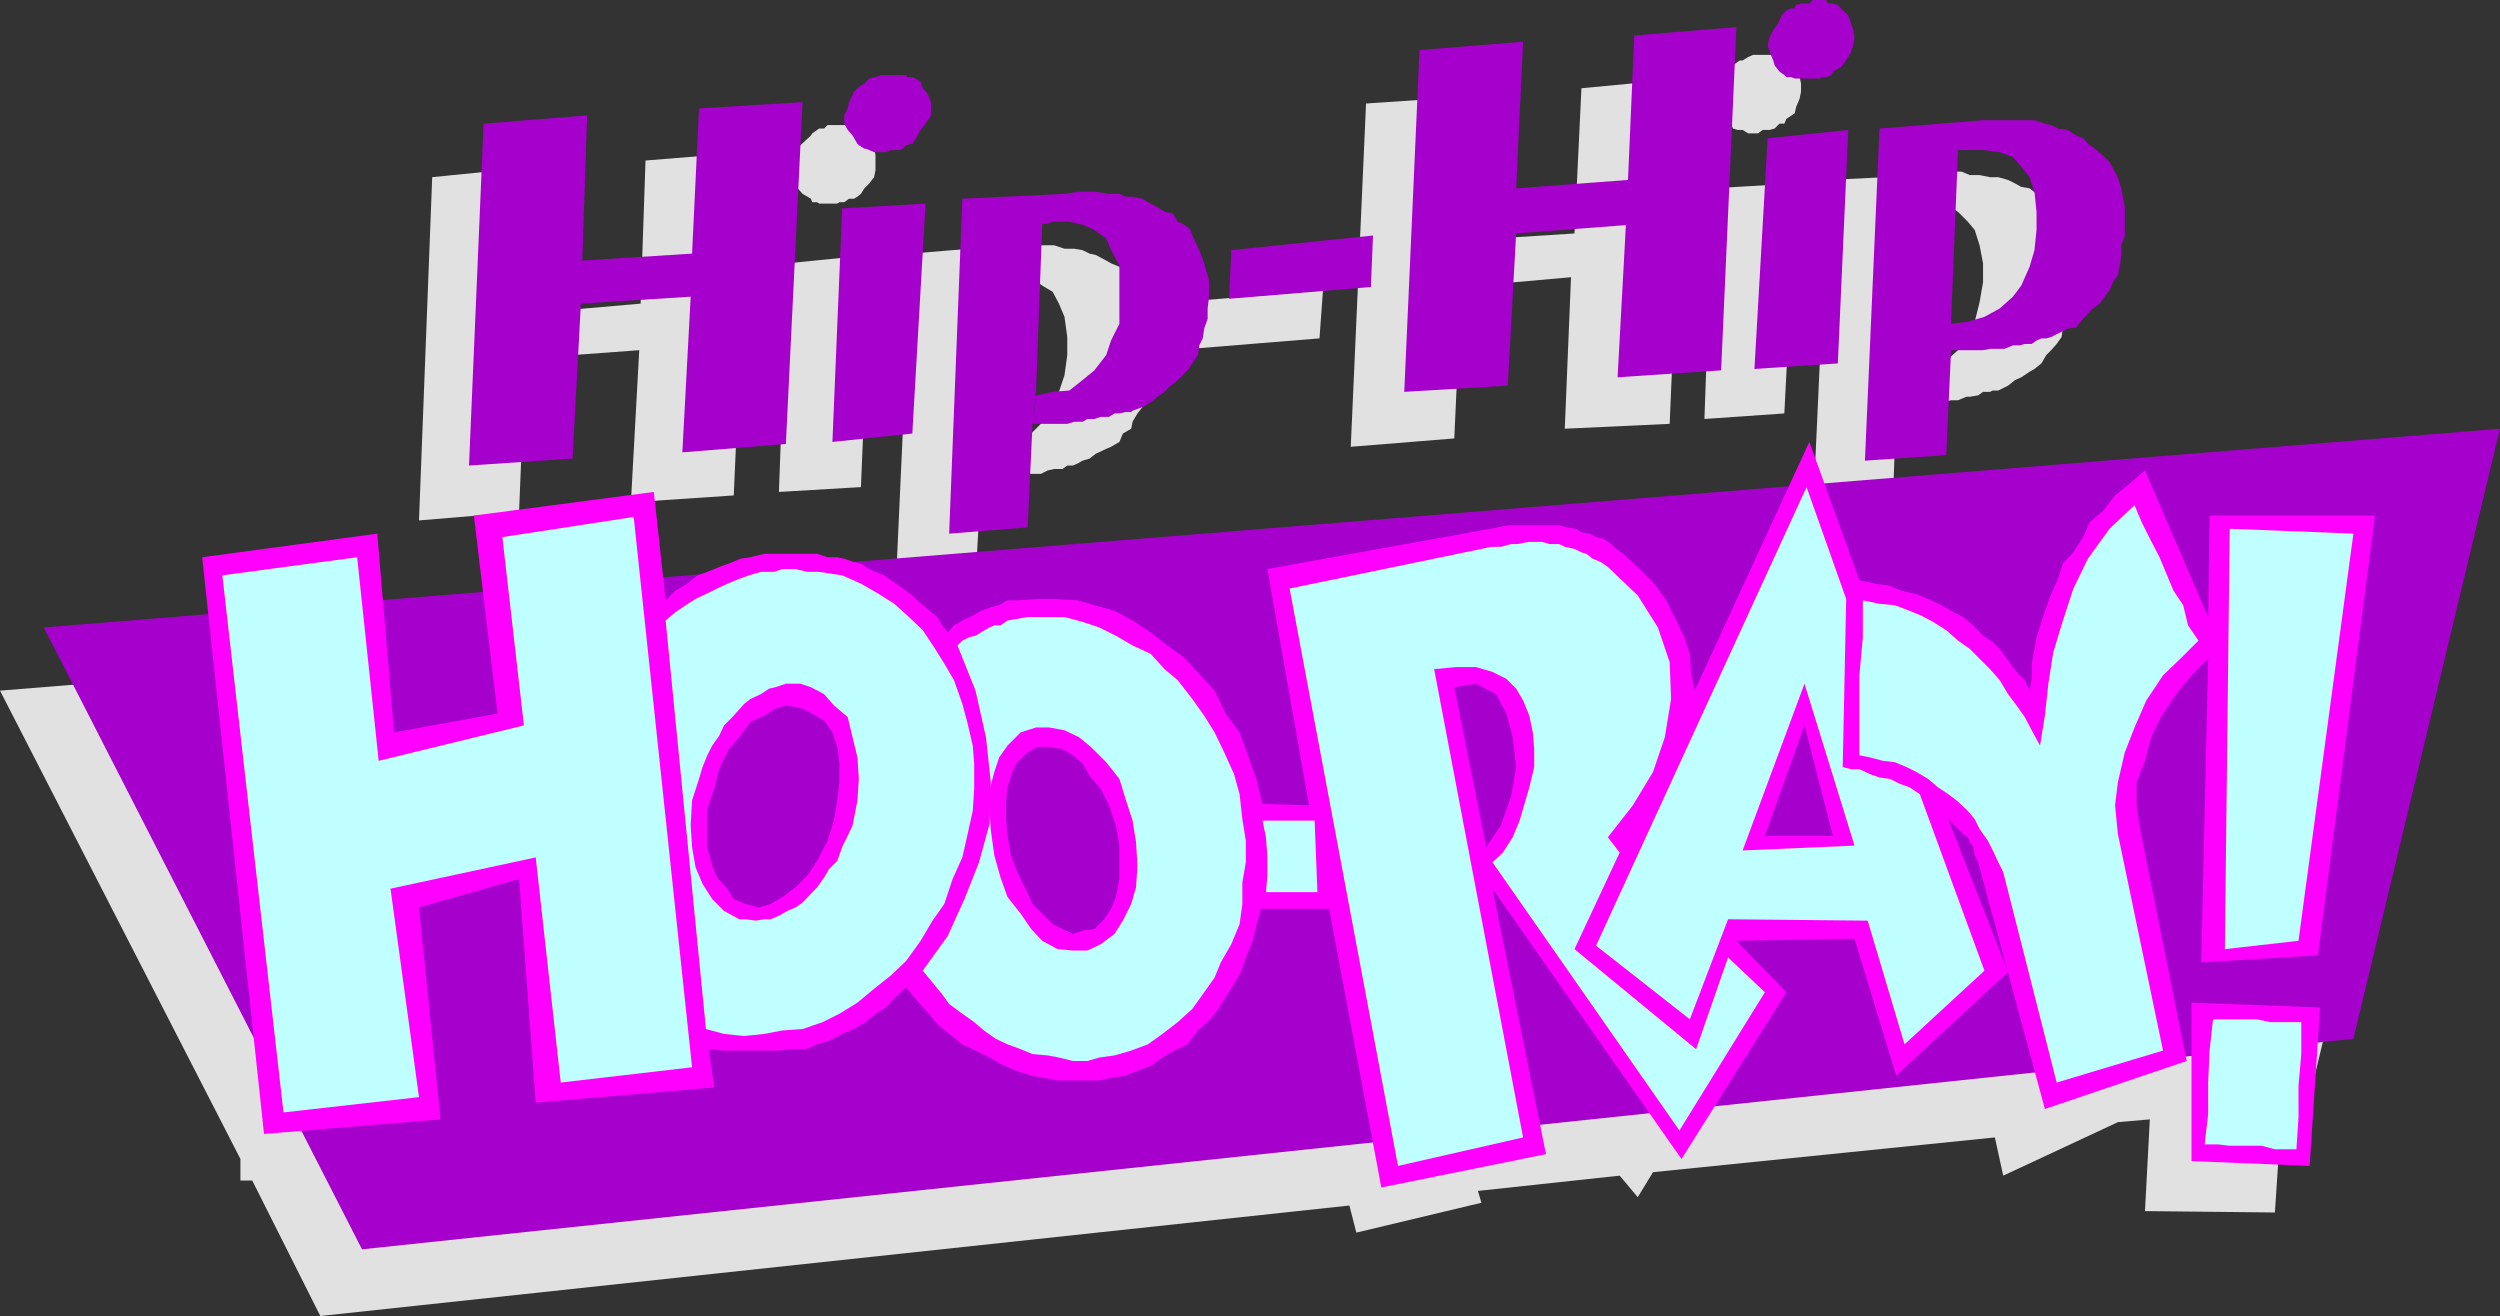 <svg xmlns="http://www.w3.org/2000/svg" width="359.801" height="189.398"><rect width="100%" height="100%" fill="#333333" stroke="none"/><path fill="#e1e1e1" d="M253 19.2h-1.398l-.801-.5h-.7l-.699-.2-.199-.5-.5-.2-.703-.698-.797-1.204-.203-1V12.7l.703-.898.297-1 1.203-1.2.2-.203.699-.5.3-.199h.399l.8-.5.7-.3h3.601l.2.3.699.5.3.2.7.5.5.5.699 1.203.203.898v1.2l-.203 1-.5 1.198-.2.903-1.198.8-.301.7h-.7l-.699.699-.699.2h-1l-.703.5m-6.5 7.901 12-.704-1.7 33.102-11.5.8 1.2-33.198m-49.898-12.204 14.898-1-.7 20.704 15.802-1 1-20.903 14.8-1.398L240.301 61l-15.098.7.899-21.802-15.801 1.403-1 21.8-14.899 1.2 2.2-49.403M169.5 43.5l20.902-1.7-.5 6.9L169 50.397l.5-6.898M119.8 29.3h-1.898l-.3-.198h-.7l-.199-.5-.5-.301-.703-.403-.7-.796-.8-.903-.2-.699V24l.2-.898.5-1.204.703-1 1.5-1.398.2-.3.699-.5.3-.2h.7l.5-.5h3.601l.7.5.199.2h.8l.2.8.699.7.5 1.198.199.903V24.5l-.2 1-.698.898-.7.704-.5.796-.5.403-.5.3h-.699l-.703.5h-.7l-.3.2h-.7m-6.5 8.597 12-1.199-1.398 33.403-11.8.699 1.199-32.903M62.203 25.5 77.102 24l-1 21.102 16.101-1.403.7-20.597 14.898-1.204-2.2 49.403-14.8 1L92 50.398l-16.398 1.204-.899 22.097-14.402 1.2L62.203 25.5m79 38.8v4.598l-.8 14.602-11.5 1.2 2.199-48.2 14.398-1.2h6.203l1.5.5h1.399l1.199.2 1 .5.902.2 1.5.8.7.398 1.199.5.5.704 1.199.796.699.704.703 1.199 1 1.699.7 2.102.5 2.398v2.398l-.5 1.5V54.7l-.301 1.5-.399 1.403-.8 1-.7.898-.703 1.2-.2 1-1.198.698-.5 1.204-1.2.699-.699.3-1.5.7-.902.699-1 .3-.7.4-.699.3h-.8l-.7.5h-1.199l-.902.2-1 .5h-1.899l-1 .198h-2.101l-1 .5h-2.598v-4.296l2.598-.301 2.402-.7 2.2-1.203L149.8 61l1.699-1.898.902-2.704.801-2.398.399-2.898V48.5l-.399-2.898-.8-1.903L151.5 42l-1.5-.898-1.598-1.204-2.199-.296h-3.8l-1.2 24.699M273.402 54l-.5 4.3-.5 14.7-11.5 1.2 2.2-48.302L277.5 25.2l1.902-.5h2.899l1.199.5h1.402l1.5.301h1.2l1.398.398 1 .5.902.5 1.2.204 1 .796.699.704L295.203 30l.797 1.2.902 1.698.7 2.204.5 2.398V43l-.5 1.398-.2 1.204-.5 1.5-.199 1.398-.703 1-.797.898-.703.704-.7 1.199-1 .8-.698.399-1.2.8-.902.4-1 .8-1.398.7h-.801l-.399.198h-1l-.699.5-1.203.204h-.5l-1.2.5h-1l-1.198.296h-.7l-.902.403h-5.098l.5-4.301h2.2l2.398-.898 2.102-1.204 1.699-1.5 1.402-1.898 1-2.2.7-2.8.5-2.898v-2.704l-.5-2.597-.7-2.2-1-1.203-1.402-1.398-1.7-1.2-1.898-.198h-3.8l-1 24.898M0 99.398l34.602 67.403v3.097H36.3l9.8 19.5L194.204 173.5l1 3.898 18-4.296-.5-1.704 20.399-2.199 2.601 3.102 2.2-3.602 49.199-5 1.199 5.5 16.5-7.699 4.601-.398-.699 13.199 18.7.199 1-15.102 3.8-.699 21.098-87.898L0 99.398"/><path fill="#a600cc" d="m6.3 90.3 45.802 89.5 286.601-30.3 21.098-87.8L6.3 90.3"/><path fill="#f0f" d="M315.402 167.102V144.3l18.5.699-1.5 22.8-17-.698"/><path fill="#f0f" d="m317.8 88.8-9.097-21.1-2.203 1.902-2.098 1.699-1.699 2.199-1.902 1.602-1 2.199-1.399 2.199-1.5 1.602-.699 2.199-1 2.199-.703 1.898-.7 2.102-.698 2.2-.301 1.698-.399 2.102v2.2l-.3 1.698-.7-1.5-1.199-1.199-1-1.398-1.402-1.903-1-1-1.399-.898L284 90l-1.5-1.2-1.7-.902-1.398-.796-1.902-.903-1.7-.699-2.198-.5-1.602-.7-2.2-.3-2.198-.5-7.2-19.898-16.5 35.796-.5-2.398-.199-2.898-.8-2.403L241 88.801l-1.2-2.403L238.103 84 236 81.898l-2.398-2.199-1-.699-.7-.7-1.199-.8-1-.2-.902-.5-1.2-.198-.8-.5-1.399-.204-1-.296H217l-1.398.296-33.2 6 6 34-6.699-.199-.902-3.597-1.2-3.403-1.199-3.3-2-2.7-1.601-3.3-4.399-4.797L168 92.898 165.602 91 163 89.3l-2.598-1.402-2.902-.796-2.398-.704-3.399-.199h-2.402l-2.899.2H145l-1.2.703-1.198.296-1.399.5-1.203.704-1.5.699-1.2.699-.898 1-.8-1-.7-1.2L132 86.399l-.7-.699-.898-.699-1-.7-1.199-.8-1-.7-1.203-.5-.898-.402-1.2-.796-1-.204-1.402-.5-1-.199h-1.398l-1.5-.5H110l-2 .5-1.398.2-1.7.703-1.402.5-1.7.699-1.398.5-1.5 1.199-1.699 1-1.402 1.398-1.7-15.597L68.203 74.2l3.399 28.5-14.899 2.7-2.402-28.6-25.2 3.398 8.899 83 25.402-2.097-3.101-30.5 14.402-4.102 2.399 32.2 25.699-2.2L102 151l2.203.2h7.899l1.699-.2H116l1.602-.7 1.699-.5 1.902-1 1.7-.698 1.699-1 1.398-1.204 1.5-.898 1.402-1.5 1.5-1.398 1.399 1.699 1.699 1.898 1.402 1.7 1.7 1.402 1.898 1.5 1.902.898 2 1 1.598.903 2.203 1 2.2.699 1.597.3 2.203.399h6l1.7-.398L162 154.8l1.703-.7 1.899-.703 1.699-1.199 1.699-1 1.902-.898 1.5-2 1.399-1.2 1.199-1.4 1.203-1.898 1.399-2.2 1-1.703.699-2.097 1-2.403.5-2.199.699-2.398h9.8l7.5 40.097 23.7-4.796-7.7-38.204 27.2 38.903 15.102-24-7.2-7.403 17-.296 6 19.699L289 139.898l-8.598-22L282.5 120l.703.5.297.7.5.698.203 1.204.5 1 9.598 35.5 20.402-6.903L308 119.301l-.5-3.403v-3.296l1.203-3.102.899-3.398 1.5-3.102 2.101-3.102 2.2-2.699 2.398-2.398-1 43.699 16.8-1 8.2-63.3H318l-.2 14.6"/><path fill="#c0ffff" d="M181.703 118.102h7.5l.399 10.296h-7.399l.2-2.398v-2.602l-.2-2.898-.5-2.398m-60.5-35.302 2.7 1.2 2.597 1.5 2.203 1.398 1.899 1.704 2.199 2.097 1.601 2.403 1.5 2.398 1.399 2.398 1.199 3.403.703 2.597.797 3.403.203 2.597v3.602l-.203 3.2-.797 3.6-.703 3.098-1.398 3.102-1.2 3.602-1.699 2.398-1.703 2.898-2.098 2.903-2.199 2.097-2.402 1.903-2.399 2-2.601 1.597-2.399 1.204-2.902 1-2.898.199-2.602.5-2.898.3-2.899-.3-2.601-.7-5.801-58.8 1.402-1.2 1.5-1 1.399-.902 1.5-.699 1.601-.8 1.5-.7 1.7-.7 1.398-.5 1.699-.5h1.902l1.2-.402h1.898l1.703.403h1.7l1.898.3 1.402.2"/><path fill="#c0ffff" d="m145 89.3 2.902-.5h5.301l2.598.7 2.402.8 2.399 1.2L163 92.898l2.602 1.204 2 2.199 1.898 1.597 2.102 2.704L173.3 103l1.5 2.398 1.402 2.903 1.399 3.097.8 2.903.399 3.597.5 3.102v3.102l-.5 2.898v3.102l-.399 2.898-1.199 2.898-1.5 2.602-.902 2.2-1.7 2.402-1.5 2.097-2.101 1.903-2.2 1.699-2.097 1.5-2.402.898-2.399.7-2.199.3-1.703.5h-2.098l-2-.5-1.601-.3-2.2-.2-1.699-.699-1.902-.7-1.7-.8-1.698-1.2-1.399-1.198-1.703-1.204-1.898-1.398-1-1.398-1.399-1.704-1.402-1.699 3.601-5 2.399-5.3 2.101-5.297 1.5-5.5.2-6-.7-6.5-1.5-6.704-2.601-6.5.699-.699 1-.5.902-.199.801-.5 1.2-.7.699-.3H144l1-.7M32 82.8l19.402-2.6 3.098 29.3 20.902-5.102-3.101-27.097 18.902-2.903 8.399 79.204-18.899 2.199-3.601-32.403-20.899 4.5 4.098 30-19.5 2.204L32 82.8m209.703 79.9-26.902-38.598 1.5-1.403 1.402-2.199 1-2.398.7-2.403.699-2.398.699-2.903v-2.597l-.2-2.403-.5-2.398-.898-2.2-1-1.698-1.402-1.403-2-1-2.399-.699h-2.8l-3.2.3 12.801 67.4-18 4.1-15.601-83.1 27.601-5.7 1.399-.3H216l1.5-.4h.902l1.5-.3H222l1 .3h1.402l.801.4 1.399.3 1 .5.699.2.902.698 1.2.5 1 .704 4.3 4.097 2.899 4.602 1.699 5 .199 5.3-.898 5.5-1.7 5-2.902 4.797-3.598 4.602 1.7 2.2-6.5 13.902 17.5 14.398 4.601-13.2 5.297 5-12.297 19.9"/><path fill="#c0ffff" d="m229.703 136.102 30.297-66 5.703 16.097-.5 24.2 1.2.3h1.199l1.5.7 1.398.5 1.5.203 1.402.699 1.399.5 1.5 1 9.3 25.398-11.5 10.602-5.3-17.801-20.098-.2-5.5 14.4-13.5-10.598"/><path fill="#c0ffff" d="m307.203 72.7 1 2.402 1.2 2.398 1.398 2.7 1 2.402 1 2.398 1.402 2.102.7 2.898 1.5 2.2L314 94.601l-2.7 2.597-2.398 3.602-1.699 3.898-1.402 3.602-1 4.3-.399 3.297.399 4.102 6.5 31.2L296 155.8l-7.7-30.3-.698-1.398-.801-1.704-.7-1.398-1.199-1.7-.699-1.402-1-1.199-1.601-1.5-1.2-.898-1.5-1-1.402-1.2-1.7-1-1.398-.703-1.699-.699L271 109.5l-1.898-.5-1.5-.3V97.2l.5-5.5v-5.302l2.398.5 2.203.204 2.098.796 1.699.704 1.703.898 1.899 1.2 1.699 1.5 1.699 1.198 2.902 2.903 1.399 1.597 1.199 2 1.203 1.602 1.2 1.7 1 1.902 1.199 2.199.699-4.301.5-4.602.699-4.5 1.402-4.597 1.5-4.602 2.098-4.3 3.102-4.297 3.601-3.403M317.3 164.7l.5-4.4v-4.5l.2-4.6.5-4.5h6.3l1.903.402h4.5v4.597l-.402 4.602v4.5l-.301 4.597h-3.098l-1.902-.5h-4.598l-1.699-.199h-1.902m3.601-88.597 17.801.699-7.902 58.597-10.598 1.204.7-60.5"/><path fill="#f0f" d="m250.8 122.398 16.102-.699-7.199-23.3zm-134.097-23.5 1.899 1L120 101.5l2 1.7.703 2.902.7 2.898.199 3.102-.2 3.097-.699 3.602-.703 1.5-.797 1.597-.703 2-1.2 1.204-.698 1.199-1 1.398-2.102 2.2-1 .703-1.2.5-1.198.699-1.2.5H110l-1.2.199-1.5-.2h-.898l-2.199-1.198-1.703-1.704-1.398-2.199-1-2.398-.5-2.903-.2-3.097.2-3.602 1-3.097.5-1.704.699-1.699.699-1.398 1-1.403.703-1.5 1.2-1.199 1.699-1.898.898-.7 1.5-.703 1.203-.796.899-.204 1.5-.5h2.101l1.5.5m32.399 5.802H151l2.203.402 2.098 1L157 107.5l2.203 2.2 1.899 2.402L162 115l1 3.102.5 3.097.203 3.403-.203 3.097-.7 2.403-1.198 2.398-1.2 1.898-2 1.5-1.902.903h-2.098l-2.199-.2-2.203-1.203-1.598-1.699-1.5-2.199-1.902-2.398-1-2.801-.898-3.2-.5-3.601-.2-2.8v-2.9l.7-2.698.699-2.102 1.199-1.7 1.902-1.902 2.2-.699"/><path fill="#a600cc" d="M254 120.3h9.8l-4.097-15.902zm-104.7-12.8h1.7l1.902.3 1.5.9 1.399 1.198 1.199 2 1.402 1.602 1.2 2.398 1 2.903.5 2.898v4.801l-.5 2.602-.7 1.699-1 1.5-1.402 1.398-1.5.2-1.598.5-1.5-.7L151.5 133l-2.898-2.898-1-2.204-1.2-2.398-.902-2.398-.5-2.801-.2-2.403V115.2l.2-1.898.703-2.2.7-1.402 1.5-1.398 1.398-.801M115.5 102l1.402.7 1.7 1 1.199 1.698.699 2.102.3 2.2v2.902l-.3 2.597-.5 2.903-.898 2.898-1.5 2.898-1.399 2.102-1.703 1.7-1.898 1.402-1.7 1-1.699.5-1.902-.5-1.7-.704-.898-1.5-1.5-1.597-.703-1.7-.7-2.703v-5.5l1-2.898.7-2.8 1.402-2.9 1.5-1.698 1.598-2.204 2-.898 1.602-1 1.699-.5 2.199.5m98.402 19.898 2.098-3.097 1.5-4.301.703-4.102-.5-4.296-.902-3.403-1.5-2.8-2.899-1.5-3.101.5 4.601 23m46.5-110.599h-2.101l-.5-.198h-.7l-.3-.301-.7-.5-.699-.903-.199-.699-.5-1.199-.3-1 .3-1.2.5-1 .7-.902.5-1.199.699-.699.699-.3h.5l.199-.5.703-.2h1.2l.5-.5h1.898l.3.5h.7l.699.2.703.8.797.7.402 1.198.301.903.2 1-.2 1.199-.3 1-.7 1.2-.703.902-.5.296-.7.403-.198.5-.801.3h-.7l-.199.2h-1.5m-6 8.597L266 18.7l-1.5 33.602-12 .8 1.902-33.203M204.3 7.2 219.204 6l-1 21.102 16.098-1.204.902-20.796 14.7-1.204-2.2 49.403-14.902 1L234 32.398l-15.797 1.204L217 55.5l-14.898.898L204.3 7.2M177.203 36l20.399-2.102-.301 7.403L176.902 43l.301-7M127.5 21.898h-1.7l-.698-.296-.5-.204h-.2l-.8-.5-.2-.199-.699-1.199-.703-.8-.5-.9v-1.198l.5-1 .203-.903.7-1.5.699-.699.8-.5.7-.7.699-.198H126l.8-.301h3.602l.2.3h.699l.5.2.699.5.3.898.7.801.5 1.2v1.902l-.797 1.199-.703.898-.7 1.2-.5.8h-.198l-.7.2-.5.5-.5.203h-1.199l-.703.296M121.203 30l12-.7-1.902 33.098-11.5 1.204L121.203 30M69.602 17.8 84.5 16.603 83.8 37.5l15.802-1 1-20.898 14.898-.903-2.398 49.2-14.899 1.203 1.2-22.403-15.801 1L82.402 66 67.5 67l2.102-49.2m79.5 38.598-.5 4.602-.7 14.898-11.3.903 1.898-48.2 14.703-.703 1.899-.296h2.601l1.899.296h1.5l.898.403h1l1.402.3 1.2.7 1 .5 1 .699 1.199.2.699 1.198.703.301 1 .7.399 1 1 2.101.699 1.898.699 2.403v2.398l-.2 1.7v1.5l-.5 1.402-.198 1.398-.5 1-.2 1.403-.8 1.199-.7 1-.699.699-.703.7-1.2 1-.698.698-1 .704-1 .796-1.2.704-1.402.5-.2.199h-.8l-.898.199h-.7l-.8.5h-1.2l-.902.3h-1l-.7.4h-1.198l-1 .3h-5l.5-4.102 2.398-.5 2.402-.199 1.899-1.5 1.699-1.398 1.703-2.2.7-2.101 1.199-2.398v-8.403l-1.2-2.199-.699-1.7-1.703-1.198-1.5-.704-2.098-.5H151.5l-.7.301h-.8l-.898 24.2M280.8 46.3v4.098l-.698 15.102-11.7.8 2.098-47.8 14.902-1.2h7.399l1.5.5.902.2 1 .5 1.399.2 1.199.8 1 .398.699.801 1 .7 1.402 1.203.7.699L304.8 25.5l.5 1.602.5 2.699v4.097l-.5 1.403v1.398l-.2 1.5-.3 1.403-.7 1-.5 1.199-.699.898-.699 1-1 .7-.703.703-.7.796-1 1.204-1.198.199-2.399 1.199-.703.2h-.7l-.698.3-.7.5h-1l-.699.2h-1l-1.203.5h-2.098l-1 .198H280.8v-3.796l2.402-.301 2.399-.7 2.199-1.203 1.902-1.699 1.2-1.597 1.199-2.704L292.8 36l.3-2.898V30.5l-.3-2.898-.7-2.102-1.199-1.5-1.199-1.398-1.902-.704-2.2-.296h-3.8l-1 24.699"/></svg>
